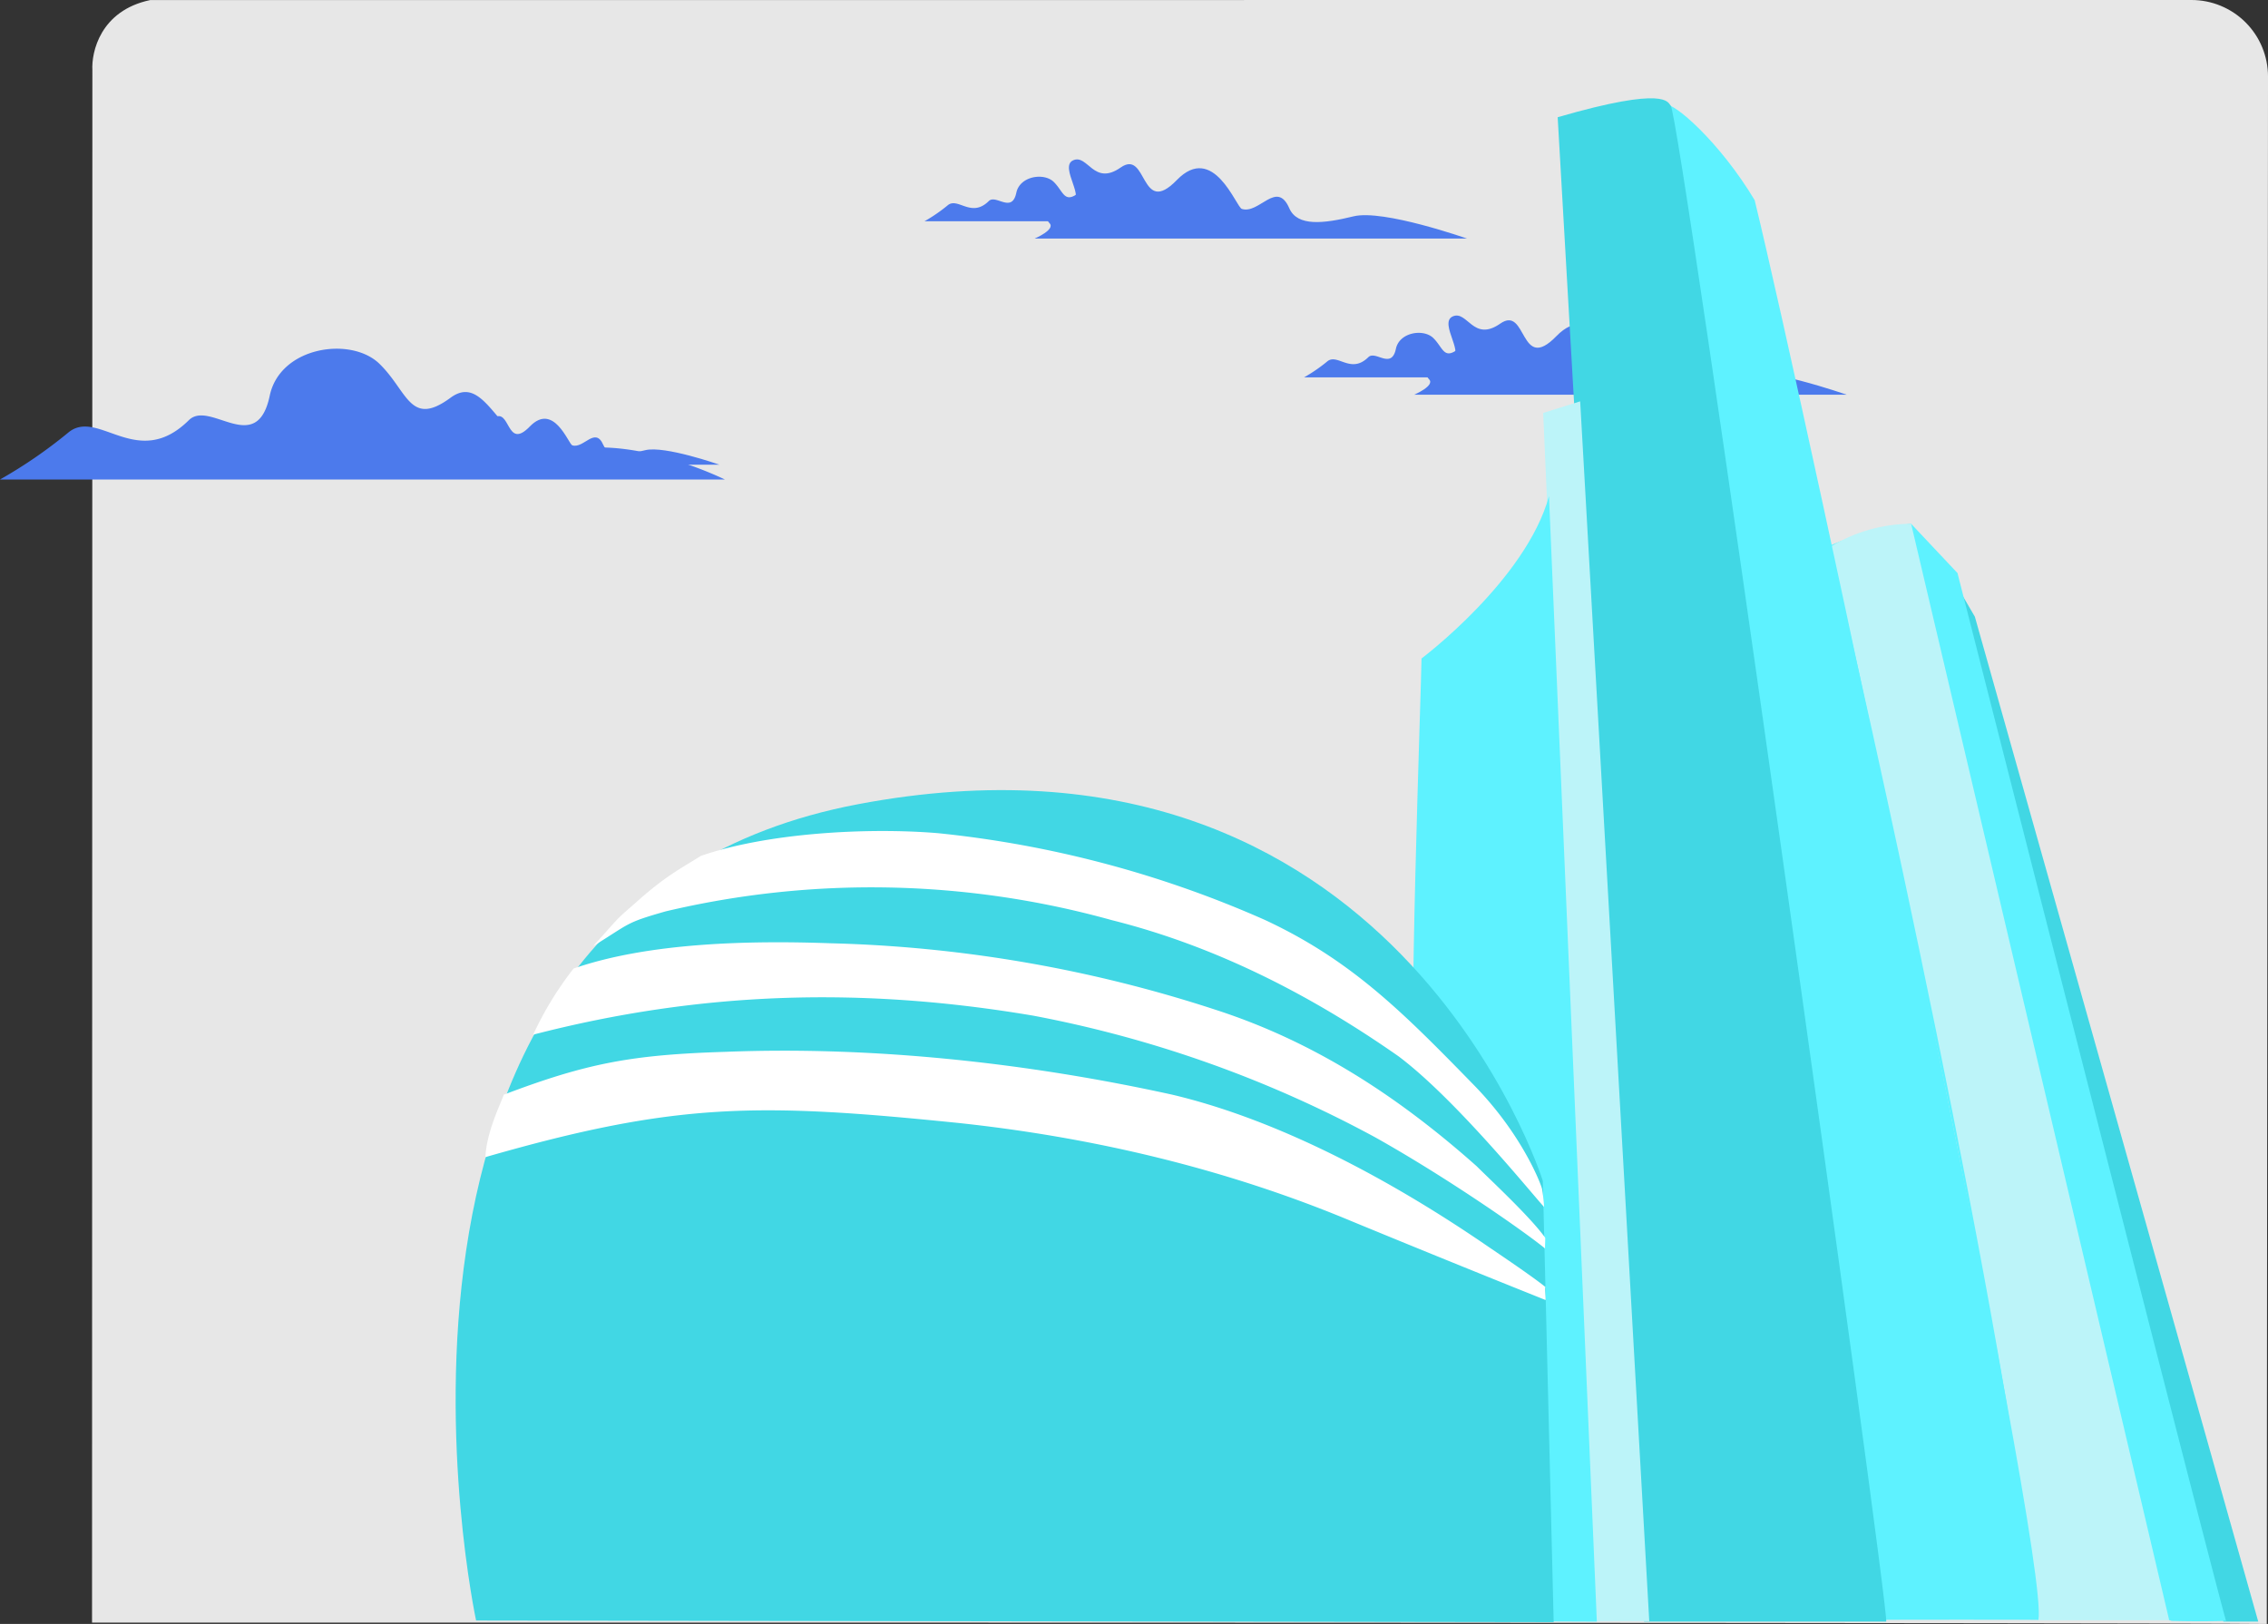 <svg xmlns="http://www.w3.org/2000/svg" xmlns:xlink="http://www.w3.org/1999/xlink" width="832.315" height="595.924"><rect width="100%" height="100%" fill="#333333" stroke="none"/><path d="M70.835.024L804.234 0c7.448-.001 14.592 2.958 19.86 8.224s8.226 12.41 8.226 19.858l-.45 567.84s-12.124-.575-798.092-.5l.125-569.7C33.538 19.3 36.69 3.9 55.132.024h15.703z" fill="#e7e7e7"/><g fill="#4c7aec"><use xlink:href="#B"/><use xlink:href="#C"/><path d="M0 175.953h266s-32.955-16.338-57.36-10.494-28.368-30.5-43.29-19.512-15.656-2.322-26.114-12.464-36.45-6.34-40.25 11.726c-4.782 22.707-21.97 1.35-29.684 8.978-19.016 18.807-33.383-4.75-44.37 4.65A174.6 174.6 0 0 1 0 175.953z"/><path d="M160.33 170.53h103.694s-20.1-7.076-27.207-5.334-13.478 2.513-15.408-1.924c-3.012-6.924-7.208 1.48-11.38.147-1.382-.44-6.785-16-15.6-6.91s-6.967-7.555-13.458-3.012-7.867-3.3-11.39-1.73 3.656 9.875-.923 9.875-6.354 3.623-4.774 5.17-3.552 3.72-3.552 3.72z"/></g><path d="M828.735 595.057L724.74 226.308l-7.442-12.758 98.636 381.507z" fill="#41d7e4"/><path d="M718.36 210.282l-17.01-18.074a102.19 102.19 0 0 0-30.833 8.506c-1.063 7.442 58.476 236.03 74.424 384.878 20.2 0 52.048 9.208 52.048 9.208s10.346.324 19.945 0c-1.6-3.736-98.573-384.518-98.573-384.518z" fill="#5ef2ff"/><path d="M701.35 192.208l94.716 402.36H747.6c-9.57-101.004-64.32-346.01-76.02-393.855 8.952-5.52 19.253-8.464 29.77-8.506z" fill="#bcf4f9"/><path d="M748.06 594.433c4.253-24.454-84.985-442.3-104.123-520.978-12.758-21.264-29.77-36.15-32.96-35.086 5.314 15.952 74.614 506.093 80.998 556.064-.263-.084 55.902-.084 56.084 0z" fill="#5ef2ff"/><path d="M692.206 595.053H603.35l-31.71-552.04c40.4-11.7 40.4-5.316 41.465-4.253 3.188 1.063 80.164 550.978 79.1 556.294z" fill="#41d7e4"/><path d="M579.895 147.276l-13.572 4.253 19.312 443.422c-.524-.1 19.92-.1 19.618 0z" fill="#bcf4f9"/><path d="M521.67 241.637s38.275-28.706 46.78-59.54l17.56 412.98c-.225.01-37.71-.215-37.518 0-2.126-9.57-1.306-113.16-21.507-187.583-7.442-25.517-3.2-5.316-7.442-11.7-3.19-1.058 2.127-146.716 2.127-154.16z" fill="#5ef2ff"/><path d="M566.187 433.332s-54.78-175.428-251.342-138.216-140.128 299.54-140.128 299.54l395.454.593z" fill="#41d7e4"/><path d="M566.658 442.896c-3.7-3.84-32.166-39.334-53.43-55.282-31.9-22.327-66.982-40.4-105.257-49.97-53.433-14.873-109.762-15.97-163.733-3.2-14.88 4.253-12.758 4.253-26.58 12.76 10.632-11.7 7.243-8.6 15.748-16.053 10.632-9.57 16.625-12.58 23.814-17.074 24.454-8.506 61.438-10.464 86.96-8.34 41.482 4.212 82.033 14.98 120.14 31.9 31.9 14.885 50.847 34.18 76.683 60.652 17.206 17.63 24.242 35.486 24.884 37.925a59.08 59.08 0 0 1 .771 6.672zm.384 15.277c-7.317-6.034-35.74-25.9-62.32-40.8a430.84 430.84 0 0 0-125.457-44.655c-62.73-10.632-121.935-9-183.6 6.957 4-8.632 8.966-16.774 14.827-24.263 27.643-9.57 64.58-10.337 94.35-9.274a493.58 493.58 0 0 1 141.405 24.457c36.15 11.7 66.95 31.83 95.656 57.348 4.784 4.784 19.8 18.7 25.14 26.242.108.254-.15 4.244.001 3.977zm.13 18.872a7651.54 7651.54 0 0 1-70.955-28.828c-45.718-19.138-94.625-30.833-144.595-36.15-73.363-7.442-103.312-7.65-173.483 12.55.385-9.232 5.586-19.544 6.74-22.915 30.833-11.7 47.3-14.663 81.327-15.726 54.223-2.126 110.842 4.03 164 15.726 40.4 9.57 82.015 32.438 116.037 55.828 3.98 2.7 16.067 10.832 20.926 14.763-.385.13.203 4.524.003 4.752z" fill="#fff"/><g fill="#4c7aec"><use xlink:href="#B" x="-139.29" y="-57.288"/><use xlink:href="#C" x="-139.289" y="-57.288"/></g><defs ><path id="B" d="M478.56 138.482h90.576s-11.222-5.563-19.533-3.572-9.66-10.385-14.74-6.645-5.33-.79-8.892-4.244-12.41-2.158-13.706 3.993c-1.628 7.733-7.482.46-10.11 3.058-6.473 6.4-11.366-1.618-15.106 1.582a59.48 59.48 0 0 1-8.489 5.828z"/><path id="C" d="M518.953 144.836h158.72s-30.762-10.83-41.646-8.164-20.625 3.844-23.58-2.946c-4.612-10.6-11.034 2.267-17.423.226-2.117-.674-10.385-24.487-23.878-10.58s-10.664-11.564-20.6-4.612-12.04-5.063-17.433-2.644 5.6 15.116-1.4 15.116-9.726 5.547-7.307 7.913-5.444 5.69-5.444 5.69z"/></defs></svg>